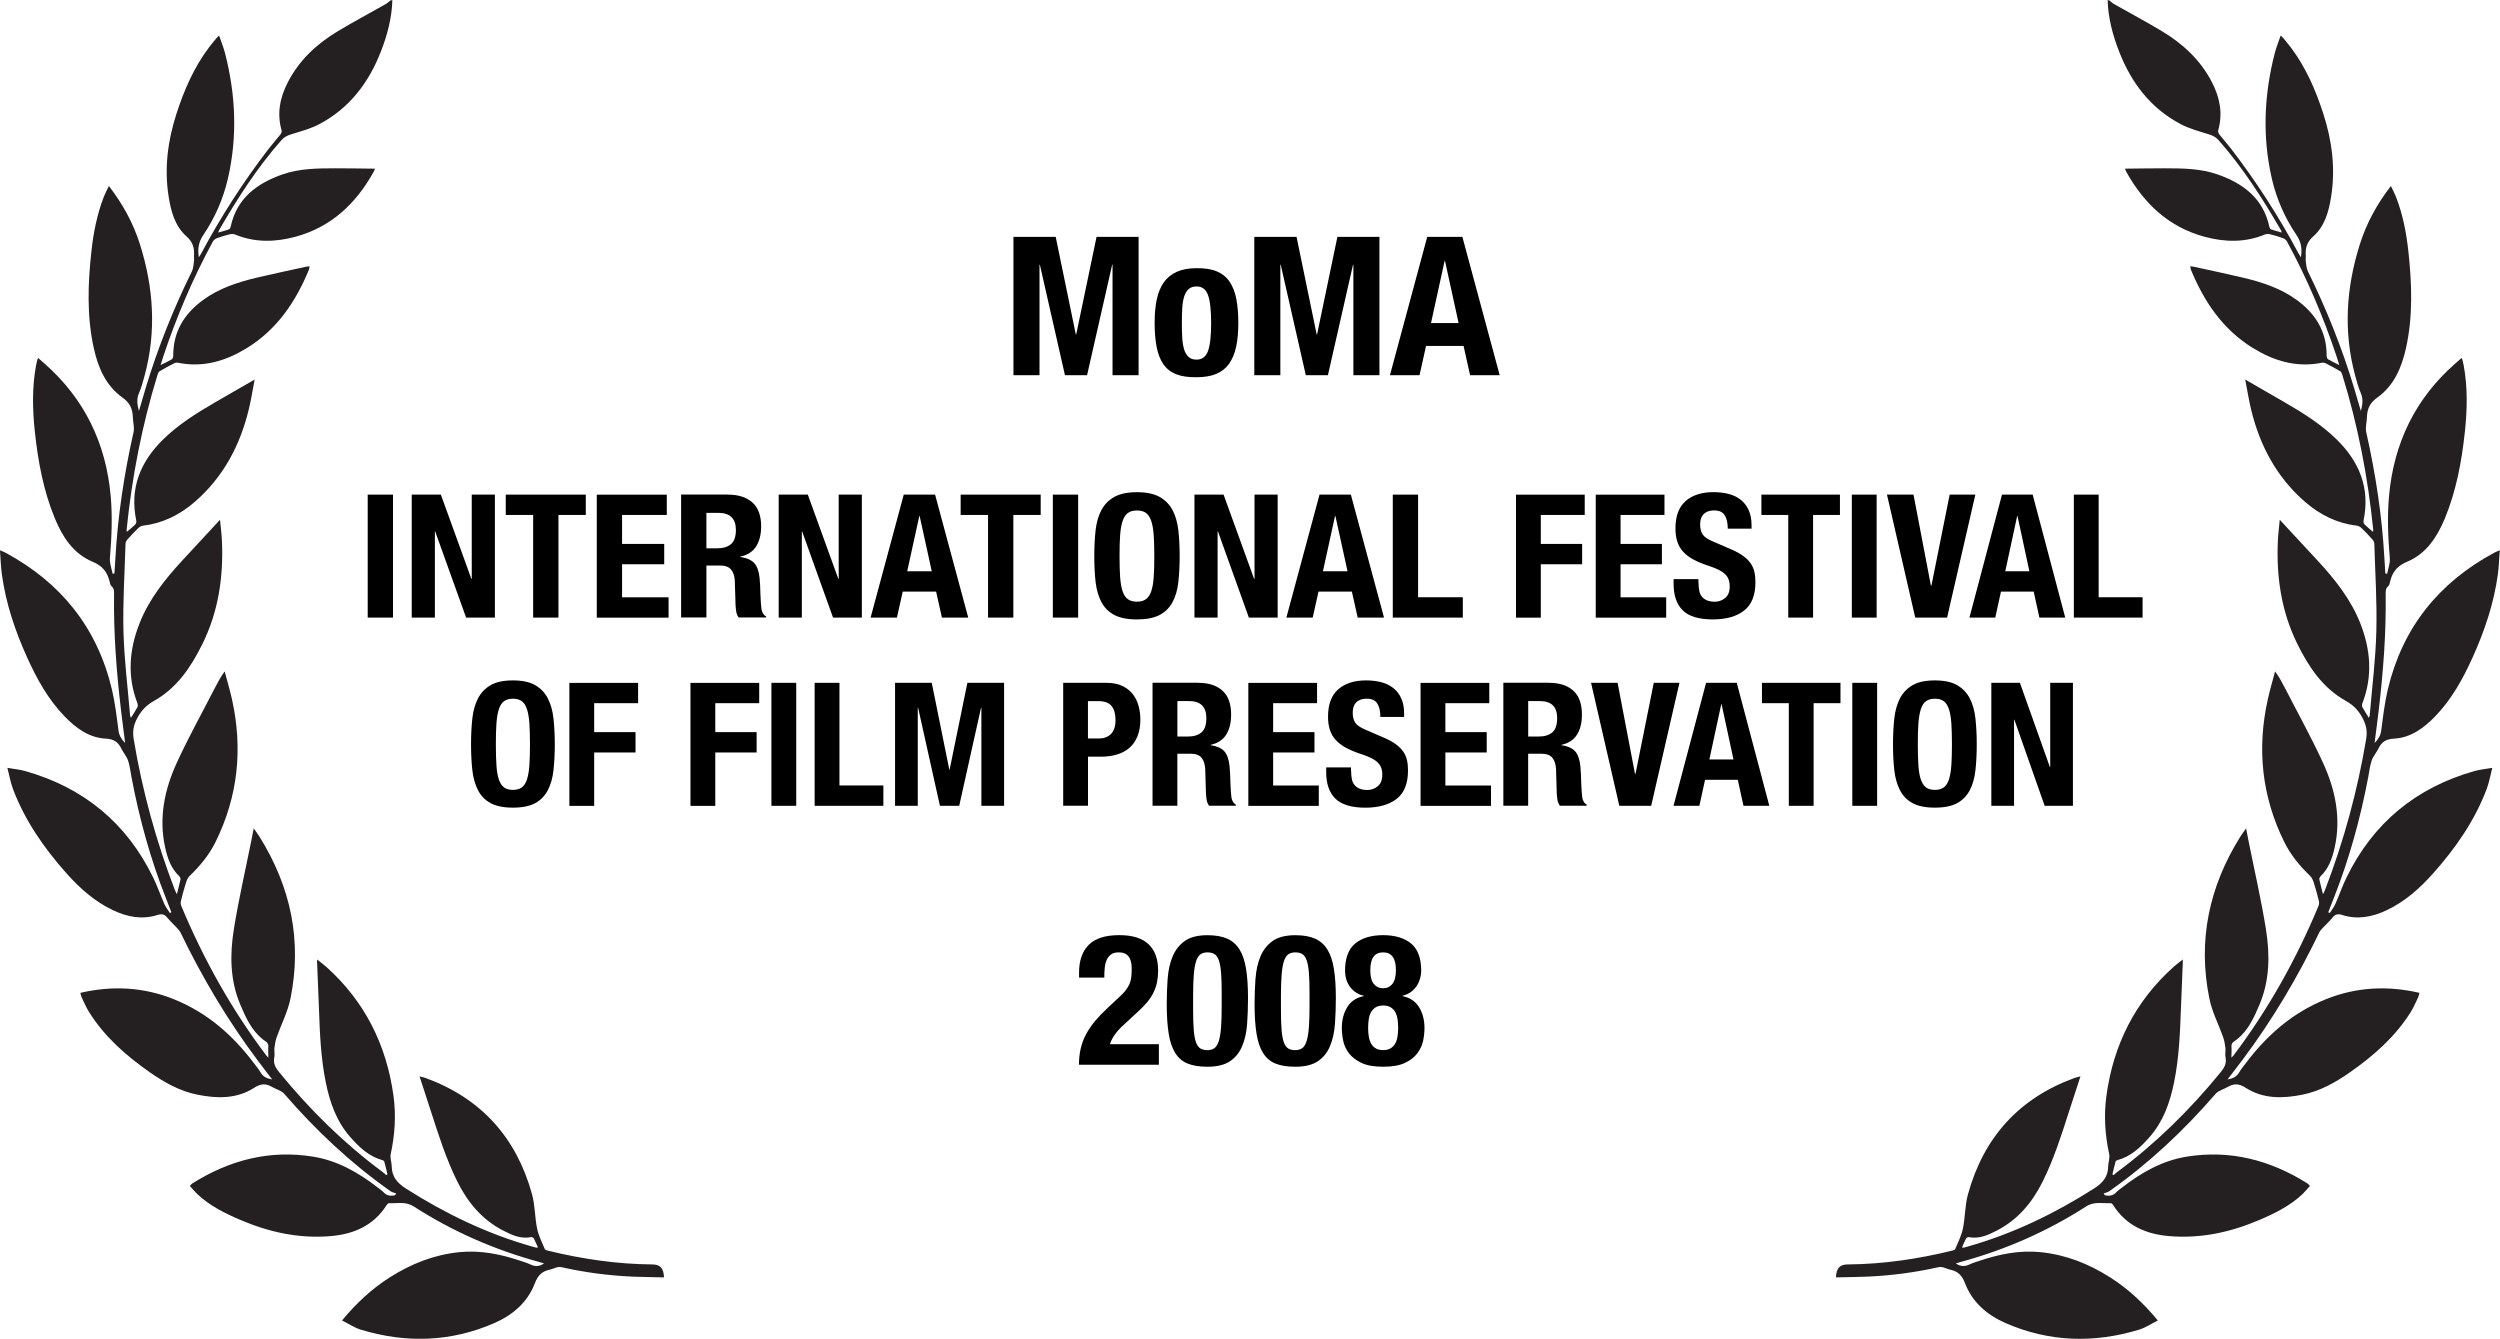 <?xml version="1.0" encoding="UTF-8"?><svg id="Layer_1" xmlns="http://www.w3.org/2000/svg" viewBox="0 0 464.5 248.74"><defs><style>.cls-1,.cls-2{stroke-width:0px;}.cls-2{fill:#241f21;}</style></defs><g id="_Group_Laurels_"><path class="cls-2" d="m72.9,0c-.09,3.33-.93,6.5-2.13,9.57-2.26,5.82-5.87,10.56-11.47,13.51-1.6.84-3.41,1.32-5.15,1.86-.73.23-1.32.49-1.84,1.08-4.54,5.13-8.2,10.86-11.62,16.77-.04.07-.06.16-.15.42.74-.21,1.37-.37,1.99-.59.15-.05.28-.29.32-.46,1.13-5.3,4.84-8.07,9.62-9.75,3.18-1.12,6.52-1.13,9.84-1.14,2.42,0,4.85.04,7.36.07-.1.25-.17.46-.28.65-3.28,5.87-7.86,10.2-14.5,12-3.78,1.02-7.54,1.11-11.24-.43-.31-.13-.73-.09-1.08,0-.77.19-1.54.42-2.28.7-.29.11-.59.36-.74.62-3.73,6.86-6.77,14.02-9.24,21.43-.14.42-.26.84-.47,1.52.83-.42,1.49-.71,2.09-1.08.17-.1.26-.45.26-.68-.02-4.47,2.08-7.82,5.58-10.36,2.97-2.16,6.41-3.28,9.94-4.12,3.02-.72,6.07-1.35,9.11-2.02.2-.04.4-.07.69-.11-.04.24-.03.44-.1.62-2.45,5.96-5.92,11.13-11.54,14.59-3.94,2.42-8.13,3.67-12.79,2.73-.23-.05-.53,0-.74.11-.92.47-1.82.95-2.7,1.48-.19.11-.29.42-.37.65-2.9,9.42-4.77,19.05-5.75,28.85,0,.06.02.11.05.33.58-.5,1.12-.92,1.59-1.41.15-.15.2-.49.15-.72-1.24-5.98.76-10.88,5-15.04,2.84-2.78,6.16-4.87,9.58-6.85,2.4-1.39,4.8-2.77,7.42-4.28-.37,1.94-.65,3.74-1.08,5.51-1.63,6.77-4.76,12.66-10.1,17.27-2.79,2.4-5.95,3.95-9.63,4.38-.31.04-.63.27-.87.5-.7.68-1.37,1.39-2.01,2.12-.17.2-.3.5-.3.76-.16,5.44-.52,10.89-.38,16.32.14,5.2.8,10.38,1.23,15.58,0,.08.06.16.16.41.45-.74.88-1.36,1.22-2.01.1-.19.05-.52-.03-.74-1.92-5-1.51-9.95.41-14.82,1.75-4.45,4.7-8.14,7.9-11.62,2.3-2.5,4.61-4.98,7.05-7.61.13,1.36.29,2.61.35,3.86.31,6.7-.63,13.17-3.63,19.24-2.11,4.26-4.7,8.14-8.95,10.53-1.51.85-2.5,1.9-3.27,3.46-.62,1.25-.76,2.34-.54,3.67,1.6,9.62,4.16,18.96,7.66,28.06.08.21.19.4.36.76.25-1.01.49-1.86.67-2.73.04-.18-.07-.47-.21-.6-1.54-1.45-2.19-3.35-2.63-5.33-1.23-5.54-.12-10.82,2.18-15.82,2.15-4.68,4.66-9.19,7.01-13.77.54-1.04,1.08-2.09,1.86-3.15.46,1.72.97,3.44,1.36,5.18,2.04,9.16,1.13,18.01-3.03,26.46-1.19,2.42-2.88,4.48-4.82,6.34-.33.32-.55.81-.69,1.26-.36,1.12-.67,2.27-.95,3.41-.07.29-.04.65.07.92,4.15,9.93,9.35,19.26,15.85,27.85.05.07.12.12.34.34-.01-.79-.07-1.41-.02-2.02.07-.81-.56-1.01-1.03-1.38-2.11-1.7-3.17-4.07-4.19-6.49-1.91-4.54-1.93-9.28-1.18-13.98.89-5.54,2.16-11.02,3.26-16.53.13-.67.26-1.33.43-2.2.42.6.77,1.07,1.08,1.56,5.8,9.29,7.94,19.32,5.74,30.1-.5,2.43-1.69,4.71-2.53,7.08-.23.65-.36,1.34-.44,2.02-.07.58.1,1.2-.02,1.77-.24,1.14.22,1.94.91,2.79,5.67,6.94,12,13.18,19.2,18.52.24.18.45.38.67.58.08-.04.16-.08.24-.13-.2-.8-.38-1.61-.6-2.4-.03-.1-.21-.21-.33-.24-2.52-.69-4.31-2.4-5.97-4.28-2.57-2.92-3.8-6.43-4.56-10.17-.93-4.55-1.11-9.16-1.27-13.78-.1-2.81-.23-5.62-.34-8.43,0-.14,0-.27,0-.63.66.53,1.2.92,1.69,1.36,7.16,6.42,11.19,14.48,12.5,23.97.5,3.65.26,7.26-.52,10.85-.15.7.18,1.5.19,2.25.02,1.97,1.05,3.12,2.68,4.16,7.32,4.66,15.05,8.38,23.41,10.75.26.07.51.14.77.21.05.01.11-.01.31-.05-.27-.59-.5-1.16-.78-1.69-.07-.13-.34-.24-.49-.22-1.91.38-3.56-.38-5.17-1.21-3.92-2.02-6.59-5.2-8.53-9.1-2.11-4.23-3.51-8.72-4.96-13.2-.67-2.08-1.35-4.16-2.07-6.36.42.11.78.18,1.12.3,10.33,3.78,16.88,11.07,19.78,21.61.57,2.06.51,4.29.95,6.4.27,1.31.91,2.54,1.43,3.79.06.15.39.23.61.29,6.35,1.55,12.77,2.5,19.32,2.55,1.49,0,2.14.66,2.21,2.41-1.95-.05-3.89-.06-5.83-.14-4.44-.2-8.84-.77-13.18-1.75-.86-.19-1.47.3-2.2.45-1.45.29-2.23,1.07-2.78,2.52-1.35,3.56-4.13,5.92-7.54,7.41-8.09,3.53-16.41,3.77-24.81,1.22-1.19-.36-2.26-1.1-3.48-1.71,2.66-3.21,5.5-5.86,8.83-7.98,3.98-2.54,8.26-4.24,12.98-4.71,3.91-.39,7.66.37,11.34,1.61.62.21,1.25.39,1.83.67.85.41,1.64.43,2.55-.18-.35-.11-.63-.21-.91-.28-8.29-2.25-16.08-5.67-23.3-10.31-1.54-.99-3.06-.53-4.61-.61-.14,0-.33.22-.44.38-2.43,3.81-6.11,5.38-10.4,5.74-5.85.49-11.42-.72-16.78-3.02-2.9-1.24-5.71-2.63-8.02-4.83-.47-.45-.87-.96-1.35-1.48.19-.19.31-.36.47-.46,6.89-4.33,14.32-6.29,22.46-4.97,4.54.74,8.4,2.95,11.98,5.73.37.29.78.56,1.1.9.6.64,1.31.71,2.1.54.08-.11.16-.22.24-.33-.36-.14-.76-.22-1.07-.43-7.36-5.18-13.86-11.29-19.74-18.09-.53-.61-1.5-.84-2.25-1.27-1.15-.67-2.06-.66-3.32.14-3.25,2.1-6.9,2.03-10.56,1.29-3.26-.65-6.1-2.25-8.79-4.12-4.43-3.09-8.45-6.61-11.35-11.24-.55-.87-.94-1.84-1.39-2.77-.11-.23-.14-.5-.22-.79,5.95-1.37,11.72-1.09,17.38,1.19,6.19,2.49,10.97,6.69,14.92,11.95.41.54.85,1.07,1.19,1.66.46.79,1.15,1.12,2.15,1.29-.98-1.29-1.9-2.46-2.79-3.66-5.55-7.42-10.25-15.35-14.27-23.69-.16-.33-.45-.59-.7-.87-.56-.61-1.18-1.17-1.71-1.81-.53-.65-1-.8-1.87-.52-2.82.9-5.56.37-8.19-.87-3.45-1.62-6.23-4.11-8.72-6.91-4.15-4.67-7.7-9.76-9.92-15.66-.44-1.18-.65-2.45-1.03-3.9,1.25.22,2.31.31,3.3.59,10.86,3.08,18.85,9.63,23.8,19.81.77,1.59,1.35,3.28,2.07,4.91.26.59.68,1.11,1.03,1.66.09-.05.18-.1.27-.14-.32-.82-.64-1.65-.96-2.47-2.91-7.35-5-14.93-6.46-22.69-.19-1.02-.3-2.07-.63-3.04-.27-.78-.88-1.45-1.25-2.21-.6-1.23-1.38-1.77-2.89-1.85-3.11-.16-5.53-1.95-7.64-4.12-3.07-3.17-5.17-6.98-6.97-10.96-2.23-4.93-3.95-10.03-4.69-15.41-.2-1.43-.23-2.87-.36-4.51.48.21.77.32,1.04.46,10.31,5.56,17.04,13.94,19.76,25.39.59,2.5.89,5.07,1.22,7.62.12.91.5,1.58,1.24,2.35-.27-2.16-.54-4.13-.77-6.11-.84-7.12-1.39-14.26-1.29-21.45,0-.58.06-1.13-.48-1.59-.23-.2-.29-.64-.38-.98-.45-1.73-1.34-2.82-3.15-3.57-3.56-1.48-5.57-4.6-6.99-8.04-2.13-5.16-3.13-10.6-3.72-16.13-.44-4.14-.53-8.27.24-12.38.06-.32.14-.63.22-.95.02-.08.07-.16.15-.35.42.37.81.71,1.2,1.05,7.4,6.52,11.39,14.76,12.28,24.54.35,3.88.18,7.74-.14,11.61-.08.94.32,1.92.49,2.88.12-.01.23-.02.35-.04.06-.91.12-1.82.17-2.72.44-7.94,1.63-15.76,3.38-23.52.2-.87-.1-1.84-.13-2.77-.04-1.57-.54-2.69-1.96-3.7-3.05-2.18-4.49-5.52-5.28-9.09-1.34-6-1.12-12.06-.45-18.12.38-3.46,1.05-6.85,2.31-10.09.25-.65.59-1.27.93-1.98,2.59,3.36,4.53,6.91,5.76,10.8,2.55,8.05,3.1,16.19.88,24.42-.3,1.11-.6,2.24-1.06,3.29-.49,1.11-.29,2.17,0,3.3.43-1.45.84-2.91,1.28-4.36,2.25-7.44,5.13-14.63,8.57-21.61.28-.57.29-1.27.39-1.92.04-.29-.03-.59-.01-.89.1-1.44-.15-2.58-1.4-3.68-2.14-1.9-2.88-4.65-3.31-7.4-.83-5.25-.16-10.39,1.47-15.42,1.42-4.39,3.25-8.59,6.04-12.3.45-.59.93-1.15,1.4-1.73.09-.11.21-.2.47-.46.39,1.16.81,2.18,1.09,3.24,2,7.75,2.35,15.55.53,23.39-.87,3.76-2.41,7.26-4.56,10.44-.88,1.3-1.07,2.56-.82,4.13.18-.29.32-.49.44-.71,3.63-6.81,7.8-13.28,12.5-19.41.7-.91,1.48-1.77,2.19-2.67.16-.2.31-.54.25-.75-.92-3.18-.31-6.17,1.17-9.02,2.12-4.09,5.38-7.11,9.28-9.45,2.92-1.75,5.92-3.35,8.88-5.03.32-.18.59-.45.88-.68.12-.02.23-.04.35-.06h0Z"/><path class="cls-2" d="m391.6,0c.09,3.33.93,6.5,2.13,9.57,2.26,5.82,5.86,10.56,11.47,13.51,1.6.84,3.41,1.32,5.15,1.86.73.23,1.32.49,1.84,1.08,4.53,5.13,8.2,10.86,11.62,16.77.04.07.06.16.15.42-.74-.21-1.37-.37-1.99-.59-.15-.05-.28-.29-.32-.46-1.13-5.3-4.84-8.07-9.62-9.75-3.18-1.12-6.52-1.13-9.84-1.14-2.43,0-4.85.04-7.37.07.11.25.17.46.28.65,3.29,5.87,7.86,10.2,14.5,12,3.78,1.02,7.54,1.11,11.24-.43.31-.13.73-.09,1.08,0,.77.19,1.54.42,2.28.7.29.11.59.36.73.62,3.73,6.86,6.76,14.02,9.24,21.43.14.42.26.84.47,1.52-.83-.42-1.48-.71-2.09-1.08-.17-.1-.26-.45-.26-.68.02-4.47-2.08-7.82-5.59-10.36-2.97-2.16-6.41-3.28-9.95-4.12-3.02-.72-6.07-1.35-9.1-2.02-.2-.04-.41-.07-.69-.11.04.24.03.44.1.62,2.45,5.96,5.92,11.13,11.54,14.59,3.94,2.42,8.13,3.67,12.79,2.73.24-.05.53,0,.74.11.91.47,1.82.95,2.7,1.48.19.11.3.42.37.65,2.91,9.42,4.77,19.05,5.75,28.85,0,.06-.01.11-.05.33-.58-.5-1.11-.92-1.59-1.41-.15-.15-.2-.49-.16-.72,1.24-5.98-.76-10.88-5-15.04-2.84-2.78-6.16-4.87-9.57-6.85-2.4-1.39-4.8-2.77-7.42-4.28.38,1.94.66,3.74,1.08,5.51,1.63,6.77,4.76,12.66,10.1,17.27,2.78,2.4,5.94,3.95,9.63,4.38.31.04.63.27.87.5.7.68,1.37,1.39,2.01,2.12.17.2.3.5.3.76.16,5.44.52,10.89.37,16.32-.13,5.2-.8,10.38-1.23,15.58,0,.08-.06.16-.16.41-.45-.74-.87-1.36-1.22-2.01-.1-.19-.05-.52.04-.74,1.92-5,1.51-9.95-.41-14.82-1.76-4.45-4.69-8.14-7.91-11.62-2.3-2.5-4.61-4.98-7.05-7.61-.12,1.36-.29,2.61-.35,3.86-.31,6.7.63,13.17,3.63,19.24,2.11,4.26,4.69,8.14,8.96,10.53,1.52.85,2.5,1.9,3.27,3.46.62,1.25.76,2.34.54,3.67-1.6,9.62-4.16,18.96-7.65,28.06-.08.21-.19.4-.37.76-.25-1.01-.49-1.86-.67-2.73-.04-.18.07-.47.21-.6,1.54-1.45,2.18-3.35,2.63-5.33,1.23-5.54.12-10.82-2.19-15.82-2.15-4.68-4.66-9.19-7.01-13.77-.54-1.04-1.08-2.09-1.87-3.15-.45,1.72-.97,3.44-1.35,5.18-2.04,9.16-1.13,18.01,3.03,26.46,1.19,2.42,2.87,4.48,4.82,6.34.33.32.55.81.69,1.26.36,1.12.66,2.27.95,3.41.07.29.04.65-.07.92-4.14,9.93-9.35,19.26-15.84,27.85-.05.07-.12.12-.35.34.01-.79.07-1.41.02-2.02-.07-.81.56-1.01,1.03-1.38,2.11-1.7,3.17-4.07,4.19-6.49,1.91-4.54,1.93-9.28,1.18-13.98-.89-5.54-2.16-11.02-3.26-16.53-.13-.67-.26-1.33-.43-2.2-.42.6-.77,1.07-1.08,1.56-5.8,9.29-7.94,19.32-5.73,30.1.49,2.43,1.69,4.71,2.53,7.08.23.65.36,1.34.44,2.02.07.58-.1,1.2.02,1.77.24,1.14-.21,1.94-.91,2.79-5.67,6.94-12,13.18-19.2,18.52-.24.18-.45.38-.67.58-.08-.04-.16-.08-.24-.13.2-.8.38-1.61.6-2.4.03-.1.21-.21.33-.24,2.53-.69,4.31-2.4,5.97-4.28,2.57-2.92,3.8-6.43,4.56-10.17.93-4.55,1.11-9.16,1.28-13.78.1-2.81.23-5.62.34-8.43,0-.14,0-.27,0-.63-.66.53-1.2.92-1.69,1.36-7.17,6.42-11.2,14.48-12.5,23.97-.5,3.65-.26,7.26.52,10.85.15.7-.18,1.5-.19,2.25-.02,1.97-1.04,3.12-2.68,4.16-7.32,4.66-15.05,8.38-23.41,10.75-.26.07-.51.14-.77.21-.05.01-.11-.01-.3-.05.26-.59.49-1.16.78-1.69.07-.13.35-.24.49-.22,1.91.38,3.56-.38,5.18-1.21,3.92-2.02,6.59-5.2,8.53-9.1,2.11-4.23,3.52-8.72,4.96-13.2.67-2.08,1.35-4.16,2.07-6.36-.42.11-.78.18-1.12.3-10.33,3.78-16.88,11.07-19.78,21.61-.57,2.06-.51,4.29-.95,6.4-.27,1.31-.91,2.54-1.43,3.79-.06.15-.39.23-.61.29-6.34,1.55-12.77,2.5-19.32,2.55-1.49,0-2.14.66-2.22,2.41,1.95-.05,3.9-.06,5.83-.14,4.45-.2,8.84-.77,13.18-1.75.86-.19,1.47.3,2.19.45,1.46.29,2.23,1.07,2.78,2.52,1.35,3.56,4.13,5.92,7.54,7.41,8.09,3.53,16.4,3.77,24.81,1.22,1.19-.36,2.26-1.1,3.47-1.71-2.65-3.21-5.5-5.86-8.82-7.98-3.98-2.54-8.26-4.24-12.98-4.71-3.91-.39-7.66.37-11.34,1.61-.62.21-1.25.39-1.84.67-.84.41-1.64.43-2.55-.18.35-.11.62-.21.91-.28,8.29-2.25,16.08-5.67,23.3-10.31,1.53-.99,3.06-.53,4.61-.61.14,0,.33.22.43.38,2.43,3.81,6.11,5.38,10.41,5.74,5.85.49,11.42-.72,16.78-3.02,2.9-1.24,5.71-2.63,8.02-4.83.47-.45.87-.96,1.34-1.48-.19-.19-.31-.36-.47-.46-6.89-4.33-14.33-6.29-22.46-4.97-4.53.74-8.4,2.95-11.98,5.73-.37.29-.78.56-1.09.9-.6.64-1.31.71-2.1.54-.08-.11-.16-.22-.24-.33.36-.14.76-.22,1.07-.43,7.36-5.18,13.86-11.29,19.74-18.09.53-.61,1.5-.84,2.25-1.27,1.15-.67,2.07-.66,3.32.14,3.25,2.1,6.9,2.03,10.56,1.29,3.26-.65,6.1-2.25,8.78-4.12,4.43-3.09,8.45-6.61,11.35-11.24.55-.87.94-1.84,1.39-2.77.11-.23.14-.5.22-.79-5.95-1.37-11.72-1.09-17.38,1.19-6.2,2.49-10.98,6.69-14.93,11.95-.41.54-.85,1.07-1.19,1.66-.46.79-1.15,1.12-2.15,1.29.98-1.29,1.9-2.46,2.8-3.66,5.55-7.42,10.25-15.35,14.26-23.69.16-.33.44-.59.7-.87.56-.61,1.19-1.17,1.7-1.81.53-.65,1-.8,1.87-.52,2.82.9,5.56.37,8.19-.87,3.45-1.62,6.23-4.11,8.72-6.91,4.15-4.67,7.69-9.76,9.92-15.66.44-1.18.65-2.45,1.03-3.9-1.25.22-2.31.31-3.3.59-10.86,3.08-18.85,9.63-23.8,19.81-.77,1.59-1.35,3.28-2.07,4.91-.26.59-.68,1.11-1.03,1.66-.09-.05-.19-.1-.28-.14.32-.82.64-1.65.97-2.47,2.91-7.35,5-14.93,6.47-22.69.19-1.02.3-2.07.63-3.04.27-.78.88-1.45,1.25-2.21.6-1.23,1.39-1.77,2.89-1.85,3.11-.16,5.53-1.95,7.64-4.12,3.07-3.17,5.17-6.98,6.97-10.96,2.23-4.93,3.95-10.03,4.69-15.41.2-1.43.23-2.87.36-4.51-.48.21-.77.32-1.04.46-10.31,5.56-17.04,13.94-19.76,25.39-.59,2.5-.89,5.07-1.22,7.62-.12.91-.5,1.58-1.24,2.35.27-2.16.54-4.13.77-6.11.84-7.12,1.39-14.26,1.29-21.45,0-.58-.06-1.13.48-1.59.23-.2.29-.64.38-.98.44-1.73,1.34-2.82,3.15-3.57,3.55-1.48,5.56-4.6,6.99-8.04,2.13-5.16,3.13-10.6,3.72-16.13.44-4.14.53-8.27-.24-12.38-.06-.32-.14-.63-.22-.95-.02-.08-.06-.16-.15-.35-.43.37-.81.71-1.2,1.05-7.41,6.52-11.39,14.76-12.28,24.54-.36,3.88-.19,7.74.14,11.61.08.94-.31,1.92-.49,2.88-.12-.01-.23-.02-.34-.04-.06-.91-.12-1.82-.17-2.72-.44-7.94-1.63-15.76-3.38-23.52-.2-.87.1-1.84.13-2.77.04-1.57.54-2.69,1.96-3.7,3.05-2.18,4.48-5.52,5.28-9.09,1.34-6,1.11-12.06.45-18.12-.38-3.46-1.04-6.85-2.31-10.09-.25-.65-.59-1.27-.93-1.98-2.59,3.36-4.53,6.91-5.76,10.8-2.55,8.05-3.1,16.19-.88,24.42.3,1.11.6,2.24,1.06,3.29.49,1.11.29,2.17,0,3.3-.43-1.45-.84-2.91-1.28-4.36-2.25-7.44-5.13-14.63-8.57-21.61-.28-.57-.29-1.27-.39-1.92-.04-.29.03-.59.01-.89-.11-1.44.15-2.58,1.4-3.68,2.14-1.9,2.88-4.65,3.31-7.4.83-5.25.16-10.39-1.47-15.42-1.42-4.39-3.24-8.59-6.04-12.3-.45-.59-.93-1.15-1.4-1.73-.09-.11-.21-.2-.47-.46-.39,1.16-.81,2.18-1.09,3.24-2,7.75-2.35,15.55-.54,23.39.87,3.76,2.41,7.26,4.57,10.44.88,1.3,1.07,2.56.82,4.13-.18-.29-.32-.49-.44-.71-3.63-6.81-7.8-13.28-12.5-19.41-.7-.91-1.48-1.77-2.19-2.67-.15-.2-.31-.54-.25-.75.92-3.18.31-6.17-1.17-9.02-2.12-4.09-5.38-7.11-9.28-9.45-2.92-1.75-5.92-3.35-8.88-5.03-.32-.18-.59-.45-.88-.68-.12-.02-.24-.04-.35-.06h0Z"/></g><g id="MoMA"><path class="cls-1" d="m200.47,197.83c0-1.07.11-2.06.32-2.99.22-.93.54-1.81.99-2.65s1-1.66,1.67-2.47c.67-.8,1.45-1.61,2.33-2.43l1.97-1.84c.54-.48.98-.92,1.31-1.33s.58-.82.77-1.22c.18-.41.3-.85.36-1.33s.08-1.02.08-1.63c0-1.99-.79-2.99-2.38-2.99-.61,0-1.09.12-1.44.37-.35.25-.62.59-.82,1.02-.19.43-.32.93-.37,1.5-.06.57-.08,1.17-.08,1.8h-4.69v-.92c0-2.24.6-3.97,1.8-5.17,1.2-1.2,3.09-1.8,5.68-1.8,2.45,0,4.26.57,5.44,1.7,1.18,1.13,1.77,2.75,1.77,4.86,0,.77-.07,1.49-.2,2.16-.14.67-.35,1.31-.65,1.92-.29.61-.68,1.21-1.16,1.79-.48.58-1.05,1.17-1.73,1.78l-2.72,2.52c-.73.66-1.29,1.3-1.7,1.92-.41.62-.67,1.16-.78,1.62h9.08v3.81h-14.82Z"/><path class="cls-1" d="m216.96,181.79c.11-1.54.42-2.91.92-4.1.5-1.19,1.25-2.14,2.26-2.86,1.01-.71,2.41-1.07,4.2-1.07,1.47,0,2.69.21,3.65.63.96.42,1.73,1.09,2.31,2.02s.99,2.14,1.22,3.62c.24,1.48.36,3.29.36,5.42,0,1.68-.06,3.29-.17,4.83-.11,1.54-.42,2.91-.92,4.1-.5,1.19-1.25,2.12-2.26,2.8-1.01.68-2.41,1.02-4.2,1.02-1.45,0-2.66-.19-3.64-.58-.97-.38-1.75-1.04-2.33-1.97-.58-.93-.99-2.14-1.22-3.62-.24-1.48-.36-3.29-.36-5.42,0-1.68.06-3.29.17-4.83Zm4.84,9.6c.08.96.22,1.72.42,2.28.2.56.48.93.82,1.14.34.2.77.31,1.29.31s.99-.13,1.33-.39c.34-.26.61-.7.8-1.33.19-.62.33-1.46.41-2.5.08-1.04.12-2.33.12-3.88v-2.62c0-1.52-.04-2.76-.12-3.72-.08-.96-.22-1.72-.42-2.28s-.48-.94-.82-1.14c-.34-.2-.77-.31-1.29-.31s-.99.13-1.33.39c-.34.26-.61.7-.8,1.33-.19.62-.33,1.46-.41,2.5-.08,1.04-.12,2.33-.12,3.88v2.62c0,1.52.04,2.76.12,3.72Z"/><path class="cls-1" d="m233.28,181.79c.11-1.54.42-2.91.92-4.1.5-1.19,1.25-2.14,2.26-2.86,1.01-.71,2.41-1.07,4.2-1.07,1.47,0,2.69.21,3.65.63.96.42,1.73,1.09,2.31,2.02s.99,2.14,1.22,3.62c.24,1.48.36,3.29.36,5.42,0,1.68-.06,3.29-.17,4.83-.11,1.54-.42,2.91-.92,4.1-.5,1.19-1.25,2.12-2.26,2.8-1.01.68-2.41,1.02-4.2,1.02-1.45,0-2.66-.19-3.64-.58-.97-.38-1.75-1.04-2.33-1.97-.58-.93-.99-2.14-1.22-3.62-.24-1.48-.36-3.29-.36-5.42,0-1.68.06-3.29.17-4.83Zm4.84,9.6c.08.96.22,1.72.42,2.28.2.56.48.93.82,1.14.34.2.77.31,1.29.31s.99-.13,1.33-.39c.34-.26.61-.7.8-1.33.19-.62.33-1.46.41-2.5.08-1.04.12-2.33.12-3.88v-2.62c0-1.52-.04-2.76-.12-3.72-.08-.96-.22-1.72-.42-2.28s-.48-.94-.82-1.14c-.34-.2-.77-.31-1.29-.31s-.99.13-1.33.39c-.34.26-.61.7-.8,1.33-.19.62-.33,1.46-.41,2.5-.08,1.04-.12,2.33-.12,3.88v2.62c0,1.52.04,2.76.12,3.72Z"/><path class="cls-1" d="m250.32,187.12c.68-1.09,1.7-1.77,3.06-2.04v-.07c-.66-.16-1.21-.41-1.65-.75-.44-.34-.8-.72-1.07-1.16-.27-.43-.46-.88-.58-1.36s-.17-.93-.17-1.36c0-2.36.63-4.05,1.89-5.08,1.26-1.03,2.99-1.55,5.18-1.55s3.93.52,5.19,1.55c1.26,1.03,1.89,2.73,1.89,5.08,0,.43-.06.88-.19,1.36s-.32.93-.59,1.36c-.27.43-.63.82-1.07,1.16-.44.34-.98.59-1.62.75v.07c1.36.27,2.38.95,3.06,2.04s1.02,2.39,1.02,3.91c0,.7-.08,1.47-.25,2.31-.17.84-.53,1.62-1.07,2.35-.54.73-1.32,1.33-2.33,1.8-1.01.48-2.35.71-4.03.71s-3.02-.24-4.03-.71c-1.01-.48-1.78-1.08-2.33-1.8s-.9-1.51-1.07-2.35c-.17-.84-.25-1.61-.25-2.31,0-1.52.34-2.82,1.02-3.91Zm4,5.46c.08.51.23.95.44,1.33s.5.67.87.88c.36.22.82.32,1.36.32s1-.11,1.36-.32c.36-.21.65-.51.87-.88.22-.37.36-.82.44-1.33.08-.51.12-1.05.12-1.62s-.04-1.13-.12-1.63c-.08-.5-.23-.93-.44-1.31-.21-.37-.5-.67-.87-.88-.36-.21-.81-.32-1.36-.32s-1,.11-1.36.32c-.36.22-.65.51-.87.88s-.36.81-.44,1.31c-.08.5-.12,1.04-.12,1.63s.04,1.11.12,1.62Zm.93-9.78c.43.54,1.01.82,1.73.82s1.3-.27,1.73-.82c.43-.54.65-1.39.65-2.55,0-2.2-.79-3.3-2.38-3.3s-2.38,1.1-2.38,3.3c0,1.16.21,2.01.64,2.55Z"/><g id="Mannheim-Heidelberg"><path class="cls-1" d="m87.76,133.51c.16-1.46.51-2.71,1.06-3.76.54-1.05,1.33-1.86,2.35-2.45s2.4-.88,4.13-.88,3.1.29,4.13.88,1.81,1.4,2.35,2.45c.54,1.04.9,2.3,1.06,3.76.16,1.46.24,3.06.24,4.78s-.08,3.35-.24,4.8c-.16,1.45-.51,2.7-1.06,3.74s-1.33,1.85-2.35,2.4c-1.02.55-2.4.83-4.13.83s-3.1-.28-4.13-.83c-1.02-.55-1.81-1.35-2.35-2.4s-.9-2.29-1.06-3.74c-.16-1.45-.24-3.05-.24-4.8s.08-3.32.24-4.78Zm4.48,8.7c.07,1.08.22,1.95.45,2.62s.54,1.16.96,1.47c.42.31.96.46,1.65.46s1.23-.15,1.65-.46c.42-.31.74-.8.96-1.47s.37-1.55.45-2.62c.07-1.08.11-2.38.11-3.92s-.04-2.84-.11-3.9c-.08-1.07-.22-1.94-.45-2.62s-.54-1.18-.96-1.49c-.42-.31-.97-.46-1.65-.46s-1.23.16-1.65.46c-.42.31-.74.81-.96,1.49s-.37,1.56-.45,2.62-.11,2.37-.11,3.9.04,2.84.11,3.92Z"/><path class="cls-1" d="m118.56,126.87v3.78h-8.16v5.38h7.68v3.78h-7.68v9.92h-4.61v-22.85h12.77Z"/><path class="cls-1" d="m141.06,126.87v3.78h-8.16v5.38h7.68v3.78h-7.68v9.92h-4.61v-22.85h12.77Z"/><path class="cls-1" d="m143.33,126.87h4.61v22.85h-4.61v-22.85Z"/><path class="cls-1" d="m151.36,126.87h4.61v19.07h8.16v3.78h-12.77v-22.85Z"/><path class="cls-1" d="m173.12,126.87l3.26,16.13h.06l3.3-16.13h6.82v22.85h-4.22v-18.24h-.06l-4.06,18.24h-3.58l-4.06-18.24h-.06v18.24h-4.22v-22.85h6.85Z"/><path class="cls-1" d="m205.6,126.87c1.17,0,2.16.2,2.96.59s1.45.91,1.94,1.55c.49.64.84,1.37,1.06,2.19.21.82.32,1.66.32,2.51,0,1.17-.18,2.2-.53,3.07-.35.88-.84,1.59-1.47,2.14-.63.55-1.39.97-2.29,1.25-.9.28-1.89.42-2.98.42h-2.46v9.12h-4.61v-22.85h8.06Zm-1.41,10.34c.92,0,1.66-.28,2.22-.83.56-.55.85-1.42.85-2.59s-.25-2.03-.74-2.62c-.49-.6-1.31-.9-2.46-.9h-1.92v6.94h2.05Z"/><path class="cls-1" d="m222.66,126.87c1.92,0,3.41.49,4.48,1.46,1.07.97,1.6,2.45,1.6,4.43,0,1.54-.31,2.79-.93,3.76s-1.58,1.59-2.88,1.87v.06c1.15.17,2,.54,2.53,1.12s.86,1.5.99,2.78c.04.43.07.89.1,1.39.02.5.04,1.06.06,1.68.04,1.22.11,2.14.19,2.78.13.64.41,1.08.83,1.31v.19h-4.99c-.23-.32-.38-.69-.45-1.1-.06-.42-.11-.85-.13-1.3l-.13-4.38c-.04-.9-.27-1.6-.67-2.11-.41-.51-1.09-.77-2.05-.77h-2.46v9.66h-4.61v-22.85h8.51Zm-1.98,9.98c1.11,0,1.96-.26,2.56-.78.6-.52.9-1.4.9-2.64,0-2.11-1.07-3.17-3.2-3.17h-2.18v6.59h1.92Z"/><path class="cls-1" d="m244.71,130.65h-8.16v5.38h7.68v3.78h-7.68v6.14h8.48v3.78h-13.09v-22.85h12.77v3.78Z"/><path class="cls-1" d="m251.04,143.26c0,.53.04,1.02.13,1.46.08.44.24.81.48,1.1.23.3.55.53.94.7.39.17.89.26,1.49.26.7,0,1.34-.23,1.9-.69s.85-1.17.85-2.13c0-.51-.07-.96-.21-1.33-.14-.37-.37-.71-.69-1.01-.32-.3-.74-.57-1.26-.82-.52-.25-1.17-.5-1.94-.75-1.02-.34-1.91-.71-2.66-1.12-.75-.41-1.37-.88-1.87-1.42-.5-.54-.87-1.17-1.1-1.89-.24-.71-.35-1.54-.35-2.48,0-2.26.63-3.95,1.89-5.06s2.99-1.66,5.18-1.66c1.02,0,1.97.11,2.83.34.86.22,1.61.59,2.24,1.09.63.5,1.12,1.14,1.47,1.92.35.78.53,1.71.53,2.8v.64h-4.42c0-1.09-.19-1.92-.58-2.51-.38-.59-1.02-.88-1.92-.88-.51,0-.94.08-1.28.22-.34.15-.61.35-.82.59-.2.25-.34.53-.42.85-.08.32-.11.65-.11.99,0,.7.15,1.3.45,1.78.3.48.94.92,1.92,1.33l3.55,1.54c.88.38,1.59.78,2.14,1.2.55.42,1,.86,1.33,1.34.33.48.56,1.01.69,1.58s.19,1.22.19,1.92c0,2.41-.7,4.17-2.1,5.26s-3.34,1.65-5.84,1.65-4.46-.56-5.58-1.7-1.68-2.75-1.68-4.86v-.93h4.61v.67Z"/><path class="cls-1" d="m276.71,130.65h-8.16v5.38h7.68v3.78h-7.68v6.14h8.48v3.78h-13.09v-22.85h12.77v3.78Z"/><path class="cls-1" d="m287.84,126.87c1.92,0,3.41.49,4.48,1.46,1.07.97,1.6,2.45,1.6,4.43,0,1.54-.31,2.79-.93,3.76s-1.58,1.59-2.88,1.87v.06c1.15.17,2,.54,2.53,1.12s.86,1.5.99,2.78c.04.43.07.89.1,1.39.02.5.04,1.06.06,1.68.04,1.22.11,2.14.19,2.78.13.64.41,1.08.83,1.31v.19h-4.99c-.23-.32-.38-.69-.45-1.1-.06-.42-.11-.85-.13-1.3l-.13-4.38c-.04-.9-.27-1.6-.67-2.11-.41-.51-1.09-.77-2.05-.77h-2.46v9.66h-4.61v-22.85h8.51Zm-1.98,9.98c1.11,0,1.96-.26,2.56-.78.6-.52.9-1.4.9-2.64,0-2.11-1.07-3.17-3.2-3.17h-2.18v6.59h1.92Z"/><path class="cls-1" d="m303.78,143.77h.1l3.39-16.9h4.77l-5.25,22.85h-5.92l-5.25-22.85h4.93l3.23,16.9Z"/><path class="cls-1" d="m322.69,126.87l6.05,22.85h-4.8l-1.06-4.83h-6.08l-1.06,4.83h-4.8l6.05-22.85h5.7Zm-.61,14.24l-2.21-10.27h-.06l-2.21,10.27h4.48Z"/><path class="cls-1" d="m341.96,130.65h-4.99v19.07h-4.61v-19.07h-4.99v-3.78h14.59v3.78Z"/><path class="cls-1" d="m344.16,126.87h4.61v22.85h-4.61v-22.85Z"/><path class="cls-1" d="m351.96,133.51c.16-1.46.51-2.71,1.06-3.76.54-1.05,1.33-1.86,2.35-2.45,1.02-.59,2.4-.88,4.13-.88s3.1.29,4.13.88c1.02.59,1.81,1.4,2.35,2.45.54,1.04.9,2.3,1.06,3.76.16,1.46.24,3.06.24,4.78s-.08,3.35-.24,4.8c-.16,1.45-.51,2.7-1.06,3.74s-1.33,1.85-2.35,2.4c-1.02.55-2.4.83-4.13.83s-3.1-.28-4.13-.83c-1.02-.55-1.81-1.35-2.35-2.4s-.9-2.29-1.06-3.74c-.16-1.45-.24-3.05-.24-4.8s.08-3.32.24-4.78Zm4.48,8.7c.07,1.08.22,1.95.45,2.62s.54,1.16.96,1.47c.42.31.96.46,1.65.46s1.23-.15,1.65-.46c.42-.31.74-.8.96-1.47s.37-1.55.45-2.62c.07-1.08.11-2.38.11-3.92s-.04-2.84-.11-3.9c-.08-1.07-.22-1.94-.45-2.62s-.54-1.18-.96-1.49c-.42-.31-.97-.46-1.65-.46s-1.23.16-1.65.46c-.42.31-.74.81-.96,1.49s-.37,1.56-.45,2.62c-.08,1.07-.11,2.37-.11,3.9s.04,2.84.11,3.92Z"/><path class="cls-1" d="m380.87,142.52h.06v-15.65h4.22v22.85h-5.25l-5.63-16h-.06v16h-4.22v-22.85h5.31l5.57,15.65Z"/></g><g id="FILMFESTIVAL"><path class="cls-1" d="m68.32,91.9h4.7v22.85h-4.7v-22.85Z"/><path class="cls-1" d="m87.59,107.55h.06v-15.65h4.3v22.85h-5.35l-5.74-16h-.06v16h-4.3v-22.85h5.41l5.67,15.65Z"/><path class="cls-1" d="m108.85,95.68h-5.09v19.07h-4.7v-19.07h-5.09v-3.78h14.87v3.78Z"/><path class="cls-1" d="m123.89,95.68h-8.31v5.38h7.83v3.78h-7.83v6.14h8.64v3.78h-13.34v-22.85h13.01v3.78Z"/><path class="cls-1" d="m135.23,91.9c1.96,0,3.48.49,4.56,1.46,1.09.97,1.63,2.45,1.63,4.43,0,1.54-.32,2.79-.95,3.76-.63.97-1.61,1.6-2.93,1.87v.06c1.17.17,2.03.54,2.58,1.12.54.58.88,1.5,1.01,2.78.04.43.08.89.1,1.39.02.5.04,1.06.06,1.68.04,1.22.11,2.14.2,2.78.13.64.41,1.08.85,1.31v.19h-5.09c-.24-.32-.39-.69-.46-1.1-.07-.42-.11-.85-.13-1.3l-.13-4.38c-.04-.9-.27-1.6-.68-2.11-.41-.51-1.11-.77-2.09-.77h-2.51v9.66h-4.7v-22.85h8.67Zm-2.02,9.98c1.13,0,2-.26,2.61-.78.61-.52.91-1.4.91-2.64,0-2.11-1.09-3.17-3.26-3.17h-2.22v6.59h1.96Z"/><path class="cls-1" d="m155.77,107.55h.06v-15.65h4.3v22.85h-5.35l-5.74-16h-.06v16h-4.3v-22.85h5.41l5.67,15.65Z"/><path class="cls-1" d="m173.74,91.9l6.16,22.85h-4.89l-1.08-4.83h-6.2l-1.08,4.83h-4.89l6.16-22.85h5.8Zm-.62,14.24l-2.25-10.27h-.06l-2.25,10.27h4.56Z"/><path class="cls-1" d="m193.37,95.68h-5.09v19.07h-4.7v-19.07h-5.09v-3.78h14.87v3.78Z"/><path class="cls-1" d="m195.62,91.9h4.7v22.85h-4.7v-22.85Z"/><path class="cls-1" d="m203.56,98.54c.16-1.46.52-2.71,1.08-3.76s1.35-1.86,2.4-2.45c1.04-.59,2.45-.88,4.21-.88s3.16.29,4.21.88c1.04.59,1.84,1.4,2.4,2.45.55,1.05.91,2.3,1.08,3.76.16,1.46.24,3.06.24,4.78s-.08,3.35-.24,4.8c-.16,1.45-.52,2.7-1.08,3.74-.55,1.05-1.35,1.85-2.4,2.4-1.04.55-2.45.83-4.21.83s-3.16-.28-4.21-.83-1.84-1.35-2.4-2.4c-.55-1.04-.91-2.29-1.08-3.74-.16-1.45-.24-3.05-.24-4.8s.08-3.32.24-4.78Zm4.56,8.7c.08,1.08.23,1.95.46,2.62.23.67.55,1.16.98,1.47.42.31.98.46,1.68.46s1.26-.15,1.68-.46c.42-.31.75-.8.98-1.47.23-.67.38-1.55.46-2.62.08-1.08.11-2.38.11-3.92s-.04-2.84-.11-3.9c-.08-1.07-.23-1.94-.46-2.62-.23-.68-.55-1.18-.98-1.49-.42-.31-.98-.46-1.68-.46s-1.25.15-1.68.46c-.42.31-.75.81-.98,1.49-.23.68-.38,1.56-.46,2.62-.08,1.07-.11,2.37-.11,3.9s.04,2.84.11,3.92Z"/><path class="cls-1" d="m233.02,107.55h.07v-15.65h4.3v22.85h-5.35l-5.74-16h-.07v16h-4.3v-22.85h5.41l5.67,15.65Z"/><path class="cls-1" d="m250.99,91.9l6.16,22.85h-4.89l-1.08-4.83h-6.2l-1.08,4.83h-4.89l6.16-22.85h5.8Zm-.62,14.24l-2.25-10.27h-.07l-2.25,10.27h4.57Z"/><path class="cls-1" d="m258.78,91.9h4.7v19.07h8.31v3.78h-13.01v-22.85Z"/><path class="cls-1" d="m294.44,91.9v3.78h-8.16v5.38h7.68v3.78h-7.68v9.92h-4.61v-22.85h12.77Z"/><path class="cls-1" d="m309.26,95.68h-8.16v5.38h7.68v3.78h-7.68v6.14h8.48v3.78h-13.09v-22.85h12.77v3.78Z"/><path class="cls-1" d="m315.59,108.28c0,.53.04,1.02.13,1.46.08.44.24.81.48,1.1.23.3.55.53.94.7.39.17.89.26,1.49.26.7,0,1.34-.23,1.9-.69.57-.46.85-1.17.85-2.13,0-.51-.07-.95-.21-1.33-.14-.37-.37-.71-.69-1.01-.32-.3-.74-.57-1.26-.82-.52-.25-1.17-.5-1.94-.75-1.02-.34-1.91-.71-2.66-1.12-.75-.4-1.37-.88-1.87-1.42-.5-.54-.87-1.17-1.1-1.89-.24-.71-.35-1.54-.35-2.48,0-2.26.63-3.95,1.89-5.06s2.99-1.66,5.18-1.66c1.02,0,1.97.11,2.83.34.86.22,1.61.59,2.24,1.09.63.5,1.12,1.14,1.47,1.92.35.78.53,1.71.53,2.8v.64h-4.42c0-1.09-.19-1.92-.58-2.51-.38-.59-1.02-.88-1.92-.88-.51,0-.94.07-1.28.22-.34.15-.61.35-.82.59-.2.25-.34.53-.42.85-.08.32-.11.65-.11.99,0,.7.15,1.3.45,1.78s.94.92,1.92,1.33l3.55,1.54c.88.38,1.59.78,2.14,1.2.55.42,1,.86,1.33,1.34.33.48.56,1.01.69,1.58s.19,1.22.19,1.92c0,2.41-.7,4.17-2.1,5.26-1.4,1.1-3.34,1.65-5.84,1.65s-4.46-.56-5.58-1.7c-1.12-1.13-1.68-2.75-1.68-4.86v-.93h4.61v.67Z"/><path class="cls-1" d="m341.86,95.68h-4.99v19.07h-4.61v-19.07h-4.99v-3.78h14.59v3.78Z"/><path class="cls-1" d="m344.07,91.9h4.61v22.85h-4.61v-22.85Z"/><path class="cls-1" d="m358.76,108.8h.1l3.39-16.9h4.77l-5.25,22.85h-5.92l-5.25-22.85h4.93l3.23,16.9Z"/><path class="cls-1" d="m377.67,91.9l6.05,22.85h-4.8l-1.06-4.83h-6.08l-1.06,4.83h-4.8l6.05-22.85h5.7Zm-.61,14.24l-2.21-10.27h-.06l-2.21,10.27h4.48Z"/><path class="cls-1" d="m385.32,91.9h4.61v19.07h8.16v3.78h-12.77v-22.85Z"/></g><g id="INTERNATIONAL"><path class="cls-1" d="m196.15,44.01l3.74,18.14h.07l3.78-18.14h7.81v25.7h-4.84v-20.52h-.07l-4.66,20.52h-4.11l-4.66-20.52h-.07v20.52h-4.84v-25.7h7.85Z"/><path class="cls-1" d="m214.93,55.63c.27-1.27.71-2.33,1.32-3.19.61-.85,1.41-1.5,2.4-1.94.99-.44,2.21-.67,3.65-.67,1.52-.02,2.78.17,3.78.59s1.8,1.06,2.38,1.93c.59.86,1,1.93,1.25,3.2.24,1.27.37,2.76.37,4.46s-.13,3.12-.4,4.39c-.27,1.27-.71,2.33-1.32,3.19-.61.85-1.41,1.48-2.4,1.89-.99.41-2.21.61-3.65.61-1.52.02-2.78-.16-3.78-.56-1-.4-1.8-1.02-2.38-1.87-.59-.85-1-1.92-1.25-3.2-.24-1.28-.37-2.77-.37-4.45s.13-3.12.4-4.39Zm4.73,7.13c.05.84.17,1.56.35,2.16.18.6.46,1.07.83,1.4.37.34.86.5,1.47.5,1.03,0,1.74-.53,2.13-1.58.39-1.06.59-2.8.59-5.22s-.2-4.16-.59-5.22c-.39-1.06-1.1-1.58-2.13-1.58-.61,0-1.1.17-1.47.5-.37.34-.64.8-.83,1.4-.18.6-.3,1.32-.35,2.16-.05.84-.07,1.75-.07,2.74s.02,1.9.07,2.74Z"/><path class="cls-1" d="m240.9,44.01l3.74,18.14h.07l3.78-18.14h7.81v25.7h-4.84v-20.52h-.07l-4.66,20.52h-4.11l-4.66-20.52h-.07v20.52h-4.84v-25.7h7.85Z"/><path class="cls-1" d="m271.71,44.01l6.93,25.7h-5.5l-1.21-5.44h-6.97l-1.21,5.44h-5.5l6.93-25.7h6.53Zm-.7,16.02l-2.53-11.56h-.07l-2.53,11.56h5.14Z"/></g></g></svg>